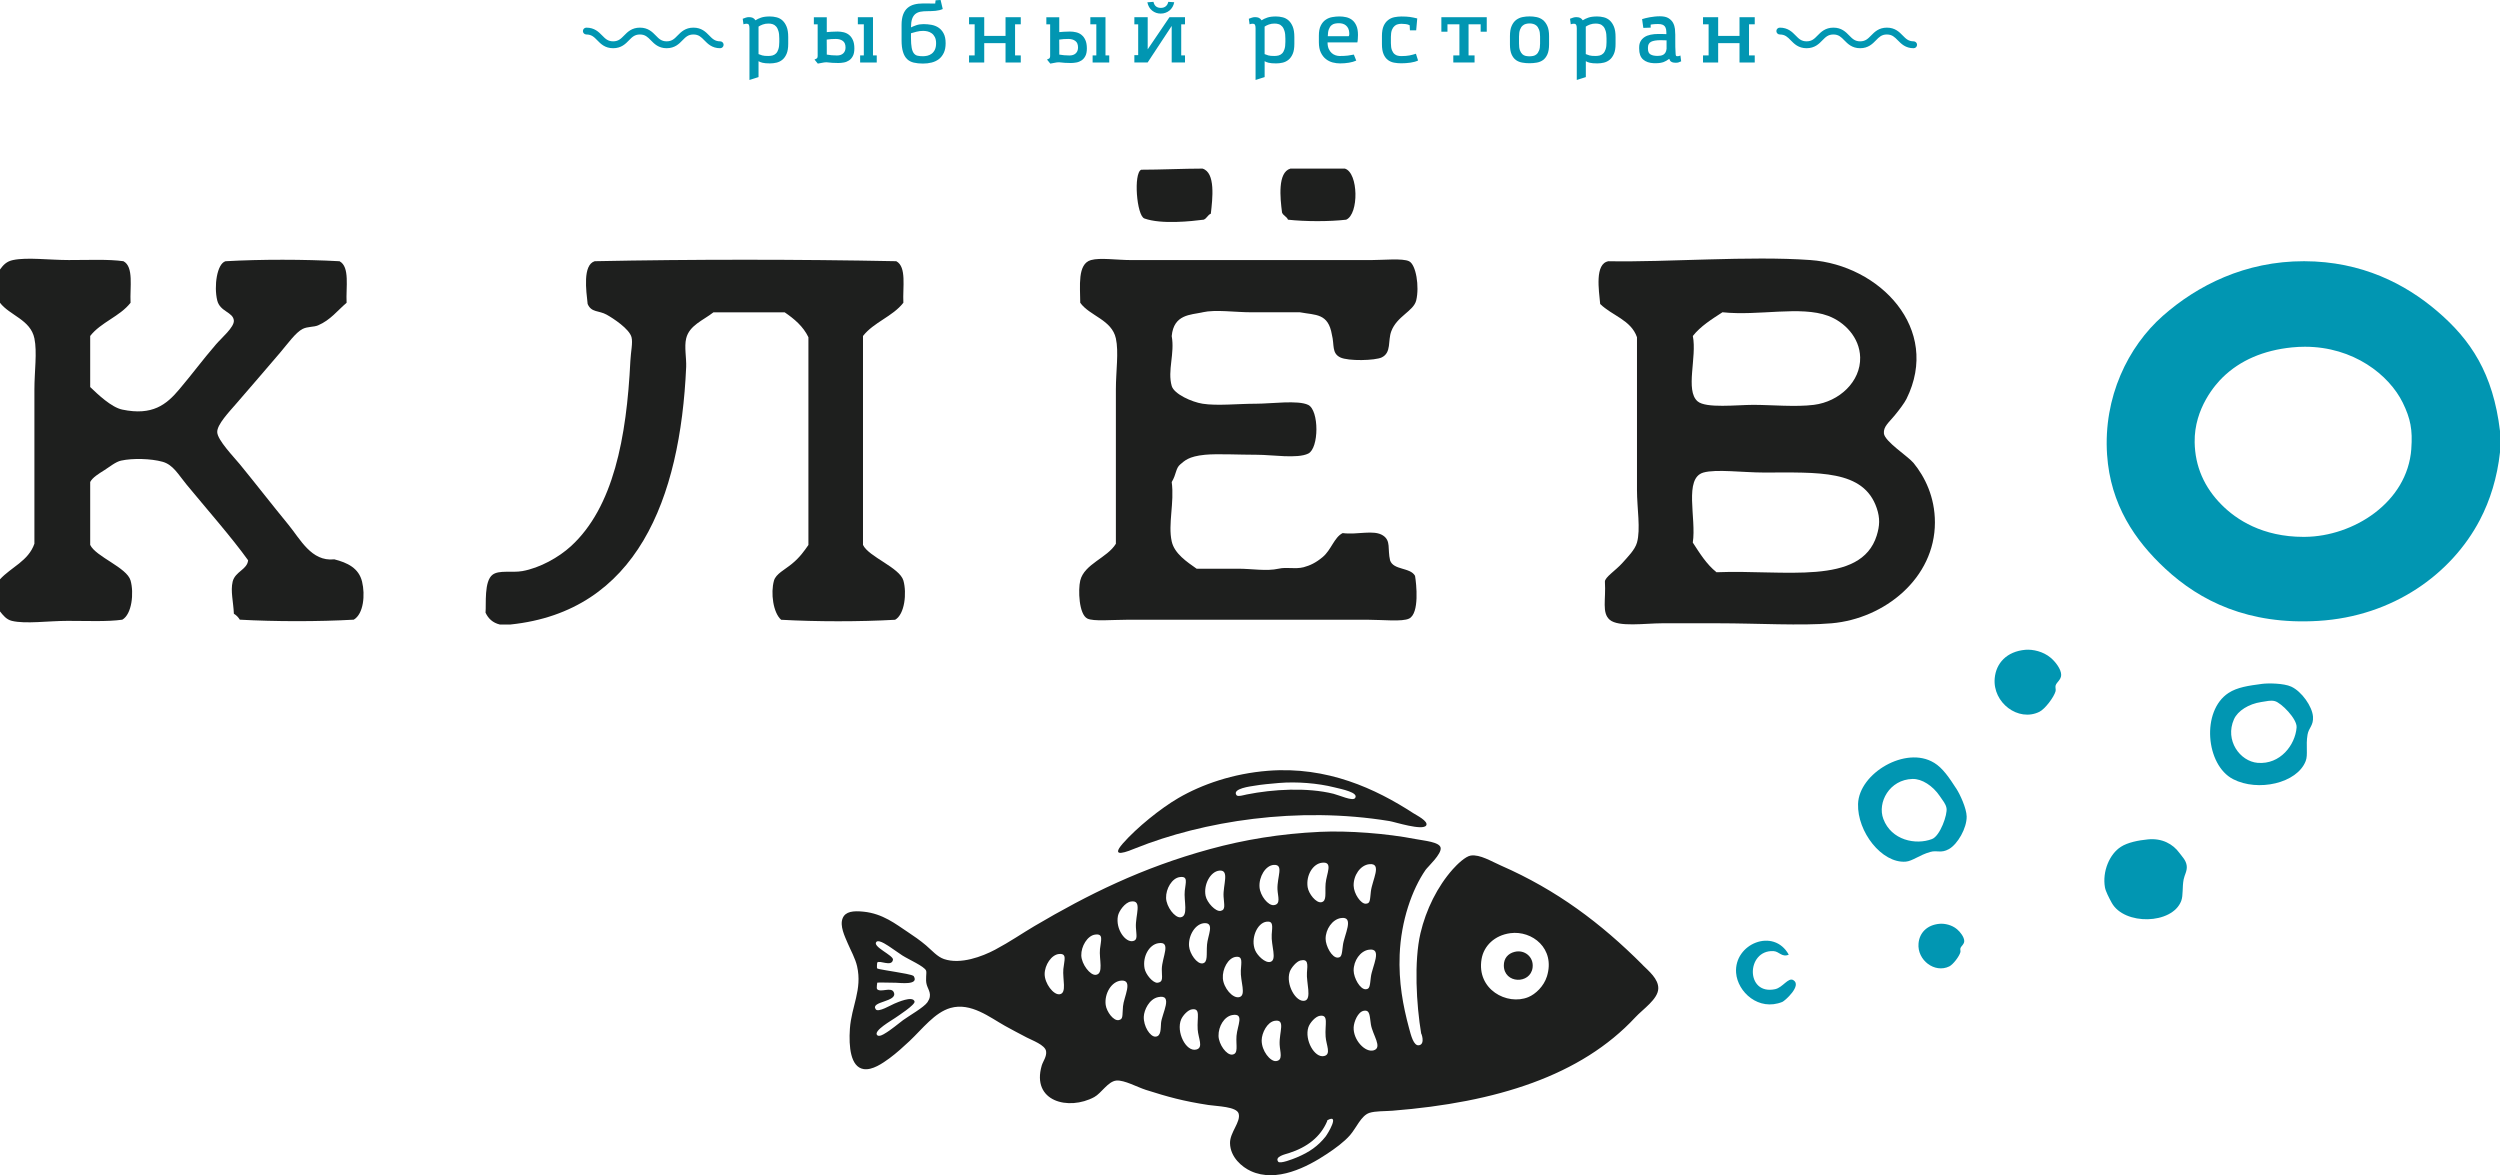 <?xml version="1.0" encoding="UTF-8"?> <svg xmlns="http://www.w3.org/2000/svg" xmlns:xlink="http://www.w3.org/1999/xlink" xmlns:xodm="http://www.corel.com/coreldraw/odm/2003" xml:space="preserve" width="250mm" height="117.517mm" version="1.1" style="shape-rendering:geometricPrecision; text-rendering:geometricPrecision; image-rendering:optimizeQuality; fill-rule:evenodd; clip-rule:evenodd" viewBox="0 0 1198.27 563.27"> <defs> <style type="text/css"> .fil2 {fill:#1E1F1E} .fil1 {fill:#0196B2} .fil0 {fill:#0196B2;fill-rule:nonzero} </style> </defs> <g id="Слой_x0020_1">  <path class="fil0" d="M616.09 20.08c0,1.48 -0.14,2.66 -0.44,3.53 -0.28,0.89 -0.67,1.56 -1.16,2.03 -0.49,0.48 -1.06,0.8 -1.7,0.96 -0.64,0.15 -1.33,0.23 -2.04,0.23 -1.23,0 -2.19,-0.09 -2.84,-0.27 -0.66,-0.19 -1.25,-0.4 -1.77,-0.63l0 -13.18c0.53,-0.37 1.2,-0.7 2.03,-1.01 0.84,-0.31 1.74,-0.45 2.74,-0.45 0.71,0 1.37,0.09 1.99,0.29 0.62,0.19 1.17,0.56 1.64,1.09 0.48,0.52 0.86,1.24 1.13,2.17 0.28,0.92 0.42,2.12 0.42,3.59l0 1.65zm1.52 -10.3c-0.83,-0.73 -1.77,-1.23 -2.84,-1.49 -1.07,-0.27 -2.14,-0.4 -3.21,-0.4 -1.72,0 -3.1,0.19 -4.16,0.55 -1.07,0.37 -1.98,0.79 -2.71,1.29 -0.37,-0.55 -0.81,-0.94 -1.29,-1.18 -0.49,-0.22 -1.09,-0.34 -1.84,-0.34 -0.52,0 -1.01,0.08 -1.47,0.23 -0.47,0.16 -0.97,0.35 -1.52,0.55l0.36 2.66c0.5,-0.19 1.03,-0.28 1.58,-0.28 0.43,0 0.77,0.16 0.98,0.47 0.21,0.31 0.31,0.87 0.31,1.67l0 24.82c0.72,-0.24 1.44,-0.47 2.17,-0.69 0.74,-0.23 1.46,-0.46 2.18,-0.69l0 -7.62c0.42,0.29 1.05,0.53 1.9,0.75 0.85,0.21 2.04,0.31 3.59,0.31 1.07,0 2.14,-0.12 3.19,-0.37 1.03,-0.25 1.97,-0.72 2.79,-1.4 0.83,-0.68 1.49,-1.63 2.01,-2.84 0.51,-1.2 0.76,-2.78 0.76,-4.72l0 -3.32c0,-2.01 -0.25,-3.67 -0.76,-4.94 -0.52,-1.27 -1.18,-2.27 -2.01,-3.01z"></path> <path class="fil0" d="M646.68 16.77c-0.03,0.21 -0.11,0.41 -0.24,0.59l-10.02 0c0.03,-1.39 0.19,-2.51 0.51,-3.33 0.31,-0.83 0.72,-1.46 1.23,-1.89 0.5,-0.43 1.06,-0.72 1.69,-0.83 0.64,-0.13 1.28,-0.18 1.93,-0.18 0.63,0 1.24,0.08 1.82,0.25 0.58,0.17 1.08,0.44 1.54,0.83 0.45,0.37 0.82,0.87 1.11,1.48 0.28,0.61 0.44,1.35 0.47,2.21 0,0.37 -0.01,0.67 -0.03,0.87zm1.42 -7.2c-0.86,-0.64 -1.8,-1.09 -2.86,-1.33 -1.06,-0.24 -2.14,-0.36 -3.22,-0.36 -1.11,0 -2.24,0.1 -3.42,0.31 -1.16,0.19 -2.23,0.62 -3.19,1.28 -0.97,0.65 -1.75,1.59 -2.35,2.8 -0.62,1.22 -0.91,2.82 -0.91,4.81l0 3.16c0,2 0.32,3.66 0.94,4.95 0.64,1.31 1.44,2.36 2.44,3.13 0.98,0.77 2.08,1.31 3.27,1.62 1.19,0.3 2.37,0.45 3.53,0.45 1.48,0 2.89,-0.12 4.24,-0.34 1.35,-0.22 2.52,-0.57 3.49,-1.01l-1.15 -2.88c-0.86,0.19 -1.82,0.34 -2.86,0.48 -1.04,0.13 -2.36,0.2 -3.95,0.2 -0.59,0 -1.22,-0.11 -1.9,-0.32 -0.67,-0.21 -1.29,-0.56 -1.87,-1.06 -0.58,-0.51 -1.06,-1.18 -1.45,-2.02 -0.37,-0.83 -0.57,-1.88 -0.57,-3.12l14.29 0c0.11,-0.45 0.17,-1 0.21,-1.66 0.05,-0.66 0.08,-1.3 0.08,-1.92 0,-1.85 -0.26,-3.34 -0.79,-4.48 -0.51,-1.15 -1.18,-2.05 -2.02,-2.69z"></path> <path class="fil0" d="M675.6 26.57c-1.08,0.21 -2.41,0.31 -3.95,0.31 -0.53,0 -1.08,-0.06 -1.66,-0.18 -0.58,-0.12 -1.11,-0.38 -1.6,-0.8 -0.5,-0.43 -0.9,-1.04 -1.23,-1.86 -0.32,-0.81 -0.49,-1.93 -0.49,-3.35l0 -3.04c0,-1.37 0.17,-2.47 0.49,-3.31 0.33,-0.82 0.75,-1.45 1.25,-1.88 0.5,-0.44 1.03,-0.72 1.64,-0.85 0.59,-0.14 1.16,-0.2 1.72,-0.2 0.6,0 1.27,0.04 2.01,0.13 0.74,0.09 1.36,0.28 1.89,0.58l0.12 2.41 3 0 0.51 -5.69c-0.69,-0.15 -1.29,-0.3 -1.84,-0.42 -0.56,-0.12 -1.11,-0.21 -1.66,-0.29 -0.55,-0.08 -1.16,-0.13 -1.79,-0.17 -0.65,-0.04 -1.4,-0.06 -2.28,-0.06 -1.1,0 -2.21,0.12 -3.33,0.33 -1.12,0.22 -2.13,0.67 -3.02,1.35 -0.89,0.67 -1.62,1.6 -2.17,2.81 -0.54,1.22 -0.83,2.81 -0.83,4.79l0 4.02c0,2 0.27,3.6 0.79,4.79 0.52,1.2 1.21,2.11 2.06,2.76 0.87,0.65 1.84,1.07 2.95,1.28 1.11,0.21 2.25,0.31 3.43,0.31 1.48,0 2.98,-0.1 4.44,-0.31 1.46,-0.22 2.68,-0.55 3.65,-1.03l-1.03 -3.24c-0.95,0.32 -1.98,0.58 -3.07,0.8z"></path> <polygon class="fil0" points="690.86,15.2 693.78,15.2 693.78,11.65 699.51,11.65 699.51,26.56 696.58,26.56 696.58,29.95 706.77,29.95 706.77,26.56 703.89,26.56 703.89,11.65 709.69,11.65 709.69,15.2 712.61,15.2 712.61,8.25 690.86,8.25 "></polygon> <path class="fil0" d="M738.17 20.87c0,1.41 -0.14,2.5 -0.48,3.3 -0.31,0.8 -0.71,1.42 -1.19,1.83 -0.49,0.43 -1.03,0.7 -1.64,0.81 -0.6,0.11 -1.21,0.18 -1.78,0.18 -0.6,0 -1.2,-0.07 -1.79,-0.18 -0.6,-0.12 -1.12,-0.4 -1.6,-0.83 -0.47,-0.44 -0.86,-1.05 -1.17,-1.85 -0.31,-0.81 -0.44,-1.91 -0.44,-3.3l0 -3.28c0,-1.36 0.15,-2.47 0.46,-3.29 0.32,-0.84 0.72,-1.48 1.21,-1.92 0.48,-0.44 1.03,-0.75 1.64,-0.89 0.6,-0.15 1.19,-0.22 1.74,-0.22 0.55,0 1.13,0.06 1.71,0.22 0.59,0.14 1.14,0.43 1.63,0.86 0.48,0.43 0.88,1.08 1.21,1.92 0.34,0.85 0.49,1.96 0.49,3.32l0 3.31zm1.29 -11.34c-0.88,-0.67 -1.88,-1.11 -2.99,-1.34 -1.13,-0.23 -2.25,-0.33 -3.34,-0.33 -1.14,0 -2.26,0.11 -3.38,0.33 -1.13,0.23 -2.12,0.68 -3.02,1.34 -0.89,0.67 -1.62,1.63 -2.17,2.87 -0.56,1.23 -0.83,2.87 -0.83,4.9l0 4.03c0,1.98 0.26,3.56 0.79,4.75 0.53,1.18 1.22,2.08 2.09,2.71 0.87,0.61 1.87,1.02 3.01,1.22 1.12,0.21 2.28,0.3 3.47,0.3 1.22,0 2.39,-0.1 3.51,-0.3 1.14,-0.2 2.13,-0.61 3,-1.24 0.87,-0.64 1.56,-1.55 2.09,-2.75 0.53,-1.2 0.79,-2.79 0.79,-4.76l0 -3.99c0,-2.01 -0.28,-3.63 -0.85,-4.86 -0.56,-1.24 -1.29,-2.2 -2.17,-2.87z"></path> <path class="fil0" d="M770.03 20.08c0,1.48 -0.14,2.66 -0.44,3.53 -0.29,0.89 -0.67,1.56 -1.16,2.03 -0.48,0.48 -1.06,0.8 -1.69,0.96 -0.65,0.15 -1.32,0.23 -2.03,0.23 -1.24,0 -2.2,-0.09 -2.85,-0.27 -0.66,-0.19 -1.25,-0.4 -1.78,-0.63l0 -13.18c0.53,-0.37 1.21,-0.7 2.02,-1.01 0.84,-0.31 1.76,-0.45 2.75,-0.45 0.71,0 1.38,0.09 1.99,0.29 0.63,0.19 1.17,0.56 1.65,1.09 0.48,0.52 0.84,1.24 1.12,2.17 0.28,0.92 0.41,2.12 0.41,3.59l0 1.65zm1.52 -10.3c-0.82,-0.73 -1.78,-1.23 -2.83,-1.49 -1.07,-0.27 -2.14,-0.4 -3.21,-0.4 -1.72,0 -3.11,0.19 -4.17,0.55 -1.07,0.37 -1.97,0.79 -2.71,1.29 -0.36,-0.55 -0.79,-0.94 -1.28,-1.18 -0.49,-0.22 -1.1,-0.34 -1.83,-0.34 -0.53,0 -1.02,0.08 -1.48,0.23 -0.45,0.16 -0.97,0.35 -1.52,0.55l0.36 2.66c0.5,-0.19 1.03,-0.28 1.57,-0.28 0.46,0 0.77,0.16 0.99,0.47 0.21,0.31 0.32,0.87 0.32,1.67l0 24.82c0.71,-0.24 1.43,-0.47 2.17,-0.69 0.74,-0.23 1.45,-0.46 2.17,-0.69l0 -7.62c0.42,0.29 1.05,0.53 1.9,0.75 0.83,0.21 2.03,0.31 3.58,0.31 1.08,0 2.14,-0.12 3.18,-0.37 1.03,-0.25 1.98,-0.72 2.8,-1.4 0.83,-0.68 1.49,-1.63 2.02,-2.84 0.52,-1.2 0.77,-2.78 0.77,-4.72l0 -3.32c0,-2.01 -0.25,-3.67 -0.77,-4.94 -0.53,-1.27 -1.19,-2.27 -2.02,-3.01z"></path> <path class="fil0" d="M798.79 23.44c-0.09,0.74 -0.27,1.32 -0.54,1.76 -0.27,0.44 -0.6,0.77 -0.99,1.01 -0.39,0.22 -0.83,0.39 -1.33,0.47 -0.49,0.08 -0.96,0.12 -1.43,0.12 -1.48,0 -2.62,-0.24 -3.42,-0.73 -0.81,-0.48 -1.2,-1.38 -1.2,-2.71l0 -0.54c0,-1.34 0.49,-2.27 1.48,-2.79 0.98,-0.51 2.55,-0.77 4.68,-0.77 0.46,0 0.93,0.02 1.4,0.04 0.45,0.03 0.91,0.04 1.36,0.04l0 4.1zm5.9 3.43c-0.14,0.06 -0.4,0.08 -0.77,0.08 -0.23,0 -0.43,-0.06 -0.55,-0.18 -0.14,-0.13 -0.22,-0.53 -0.24,-1.2 -0.07,-0.77 -0.13,-1.79 -0.14,-3.06 -0.02,-1.29 -0.02,-2.52 -0.02,-3.73l0 -2.18c0,-0.78 -0.05,-1.69 -0.15,-2.7 -0.12,-1.01 -0.4,-1.98 -0.87,-2.88 -0.47,-0.91 -1.21,-1.67 -2.19,-2.29 -0.99,-0.62 -2.36,-0.93 -4.13,-0.93 -0.87,0 -1.72,0.04 -2.55,0.14 -0.82,0.1 -1.61,0.2 -2.34,0.33 -0.73,0.13 -1.42,0.28 -2.03,0.43 -0.62,0.16 -1.17,0.32 -1.64,0.47l0.59 4.2 3.52 -0.13 0 -1.45c0.4,-0.06 0.7,-0.1 0.97,-0.14 0.24,-0.04 0.5,-0.06 0.73,-0.07 0.23,-0.02 0.49,-0.02 0.76,-0.05 0.28,-0.01 0.63,-0.02 1.09,-0.02 0.87,0 1.55,0.1 2.07,0.3 0.52,0.21 0.92,0.49 1.21,0.89 0.28,0.4 0.47,0.9 0.58,1.49 0.09,0.6 0.13,1.33 0.13,2.17 -0.6,-0.02 -1.22,-0.04 -1.86,-0.06 -0.65,-0 -1.32,-0.02 -2,-0.02 -1.36,0 -2.62,0.12 -3.75,0.36 -1.13,0.24 -2.1,0.62 -2.89,1.15 -0.81,0.53 -1.43,1.2 -1.88,2.01 -0.45,0.81 -0.67,1.79 -0.67,2.92l0 0.59c0,2.35 0.61,4.07 1.87,5.19 1.25,1.12 3,1.71 5.23,1.8l0.64 0c0.94,0 1.73,-0.06 2.36,-0.16 0.64,-0.11 1.18,-0.25 1.64,-0.41 0.46,-0.18 0.87,-0.39 1.29,-0.62 0.39,-0.26 0.82,-0.54 1.3,-0.86l0.12 0c0.1,0.31 0.23,0.58 0.37,0.81 0.15,0.22 0.33,0.4 0.58,0.54 0.23,0.15 0.53,0.26 0.87,0.35 0.37,0.07 0.8,0.12 1.34,0.12 0.5,0 0.91,-0.06 1.24,-0.16 0.33,-0.11 0.76,-0.28 1.28,-0.52l-0.36 -2.8c-0.34,0.14 -0.58,0.23 -0.73,0.28z"></path> <polygon class="fil0" points="833.76,17.21 823.53,17.21 823.53,8.25 816.27,8.25 816.27,11.65 818.95,11.65 818.95,26.56 816.27,26.56 816.27,29.96 823.53,29.96 823.53,20.68 833.76,20.68 833.76,29.96 841.06,29.96 841.06,26.56 838.32,26.56 838.32,11.65 841.06,11.65 841.06,8.25 833.76,8.25 "></polygon> <path class="fil0" d="M373.52 20.08c0,1.48 -0.15,2.66 -0.44,3.53 -0.28,0.89 -0.67,1.56 -1.16,2.03 -0.49,0.48 -1.06,0.8 -1.7,0.96 -0.64,0.15 -1.33,0.23 -2.02,0.23 -1.25,0 -2.2,-0.09 -2.85,-0.27 -0.67,-0.19 -1.25,-0.4 -1.78,-0.63l0 -13.18c0.53,-0.37 1.2,-0.7 2.03,-1.01 0.84,-0.31 1.74,-0.45 2.74,-0.45 0.71,0 1.37,0.09 2,0.29 0.61,0.19 1.17,0.56 1.64,1.09 0.47,0.52 0.85,1.24 1.12,2.17 0.28,0.92 0.42,2.12 0.42,3.59l0 1.65zm1.51 -10.3c-0.83,-0.73 -1.77,-1.23 -2.84,-1.49 -1.05,-0.27 -2.13,-0.4 -3.21,-0.4 -1.72,0 -3.1,0.19 -4.16,0.55 -1.07,0.37 -1.98,0.79 -2.71,1.29 -0.37,-0.55 -0.81,-0.94 -1.29,-1.18 -0.49,-0.22 -1.09,-0.34 -1.84,-0.34 -0.52,0 -1.01,0.08 -1.46,0.23 -0.47,0.16 -0.98,0.35 -1.53,0.55l0.36 2.66c0.5,-0.19 1.03,-0.28 1.58,-0.28 0.44,0 0.78,0.16 0.98,0.47 0.2,0.31 0.31,0.87 0.31,1.67l0 24.82c0.71,-0.24 1.44,-0.47 2.17,-0.69 0.74,-0.23 1.46,-0.46 2.18,-0.69l0 -7.62c0.42,0.29 1.05,0.53 1.89,0.75 0.85,0.21 2.04,0.31 3.59,0.31 1.07,0 2.14,-0.12 3.18,-0.37 1.03,-0.25 1.97,-0.72 2.79,-1.4 0.83,-0.68 1.49,-1.63 2.01,-2.84 0.51,-1.2 0.77,-2.78 0.77,-4.72l0 -3.32c0,-2.01 -0.25,-3.67 -0.77,-4.94 -0.52,-1.27 -1.18,-2.27 -2.01,-3.01z"></path> <polygon class="fil0" points="418.43,8.25 411.17,8.25 411.17,11.65 414.04,11.65 414.04,26.56 412.27,26.56 412.27,29.96 420.23,29.96 420.23,26.56 418.43,26.56 "></polygon> <path class="fil0" d="M404.2 25.55c-0.72,0.7 -1.73,1.04 -3.02,1.04 -0.9,0 -1.75,-0.03 -2.56,-0.11 -0.82,-0.08 -1.6,-0.18 -2.34,-0.31l0 -3.57c0,-1.2 -0,-2.41 -0.03,-3.62 0.73,-0.1 1.45,-0.18 2.14,-0.24 0.7,-0.05 1.44,-0.07 2.24,-0.07 1.36,0 2.48,0.31 3.35,0.96 0.86,0.62 1.29,1.67 1.29,3.15 0,1.15 -0.35,2.09 -1.08,2.78zm2.78 -8.81c-0.76,-0.61 -1.63,-1.03 -2.6,-1.27 -0.98,-0.23 -1.96,-0.35 -2.96,-0.35 -1,0 -1.97,0.03 -2.91,0.1 -0.92,0.06 -1.67,0.12 -2.23,0.17l0 -7.13 -6.19 0 0 3.39 1.82 0 0 15.08c0,0.68 -0.16,1.12 -0.48,1.32 -0.31,0.19 -0.65,0.35 -1.03,0.5l1.58 1.94c0.77,-0.11 1.48,-0.25 2.14,-0.4 0.68,-0.16 1.36,-0.24 2.04,-0.24 1.81,0.24 3.71,0.35 5.68,0.35 0.85,0 1.72,-0.08 2.63,-0.25 0.91,-0.16 1.74,-0.51 2.49,-1 0.75,-0.51 1.36,-1.2 1.83,-2.12 0.48,-0.9 0.71,-2.11 0.71,-3.6 0,-1.6 -0.22,-2.93 -0.69,-3.98 -0.46,-1.05 -1.07,-1.89 -1.83,-2.48z"></path> <path class="fil0" d="M448.08 23.85c-0.4,0.81 -0.92,1.45 -1.54,1.9 -0.62,0.46 -1.3,0.78 -2.03,0.95 -0.74,0.16 -1.44,0.25 -2.1,0.25 -1,0 -1.86,-0.07 -2.58,-0.24 -0.73,-0.15 -1.33,-0.54 -1.8,-1.14 -0.48,-0.61 -0.83,-1.49 -1.05,-2.64 -0.22,-1.17 -0.34,-2.76 -0.34,-4.78l0 -2.21c0.69,-0.22 1.56,-0.45 2.62,-0.73 1.08,-0.28 2.14,-0.41 3.22,-0.41 0.69,0 1.4,0.09 2.12,0.25 0.72,0.18 1.38,0.48 1.99,0.92 0.6,0.43 1.11,1.04 1.5,1.81 0.39,0.78 0.59,1.75 0.59,2.93 0,1.29 -0.21,2.35 -0.61,3.13zm1.77 -10.61c-1.02,-0.67 -2.16,-1.11 -3.41,-1.34 -1.25,-0.22 -2.51,-0.34 -3.77,-0.34 -1.29,0 -2.45,0.18 -3.48,0.53 -1.03,0.35 -1.88,0.71 -2.54,1.04 0,-1.65 0.17,-2.99 0.51,-4 0.34,-1.01 0.85,-1.8 1.51,-2.37 0.69,-0.57 1.51,-0.94 2.47,-1.13 0.97,-0.19 2.09,-0.27 3.36,-0.27 1.34,0 2.65,-0.05 3.94,-0.17 1.29,-0.13 2.43,-0.41 3.43,-0.86l-1.03 -4.34 -2.4 0.16 -0.19 1.54 -1.92 0c-0.5,0 -0.97,0 -1.39,-0.02 -0.43,-0.01 -0.84,-0.01 -1.23,-0.01l-1.3 0c-1.55,0 -2.95,0.16 -4.2,0.49 -1.25,0.33 -2.32,0.89 -3.24,1.67 -0.91,0.8 -1.61,1.85 -2.1,3.18 -0.49,1.33 -0.74,2.98 -0.74,4.96l0 7.29c0,2.33 0.23,4.2 0.69,5.65 0.43,1.45 1.09,2.59 1.95,3.42 0.86,0.83 1.92,1.39 3.2,1.69 1.28,0.3 2.76,0.46 4.41,0.46 1.48,0 2.87,-0.16 4.19,-0.5 1.31,-0.33 2.47,-0.89 3.47,-1.65 0.98,-0.77 1.76,-1.79 2.34,-3.02 0.58,-1.24 0.87,-2.76 0.87,-4.59 0,-1.91 -0.31,-3.47 -0.96,-4.67 -0.62,-1.2 -1.45,-2.13 -2.46,-2.8z"></path> <polygon class="fil0" points="481.96,17.21 471.75,17.21 471.75,8.25 464.47,8.25 464.47,11.65 467.16,11.65 467.16,26.56 464.47,26.56 464.47,29.96 471.75,29.96 471.75,20.68 481.96,20.68 481.96,29.96 489.26,29.96 489.26,26.56 486.53,26.56 486.53,11.65 489.26,11.65 489.26,8.25 481.96,8.25 "></polygon> <polygon class="fil0" points="529.87,8.25 522.61,8.25 522.61,11.65 525.48,11.65 525.48,26.56 523.7,26.56 523.7,29.96 531.67,29.96 531.67,26.56 529.87,26.56 "></polygon> <path class="fil0" d="M515.64 25.55c-0.73,0.7 -1.73,1.04 -3.02,1.04 -0.9,0 -1.75,-0.03 -2.56,-0.11 -0.82,-0.08 -1.6,-0.18 -2.34,-0.31l0 -3.57c0,-1.2 -0.01,-2.41 -0.03,-3.62 0.73,-0.1 1.45,-0.18 2.14,-0.24 0.7,-0.05 1.44,-0.07 2.24,-0.07 1.36,0 2.48,0.31 3.34,0.96 0.87,0.62 1.3,1.67 1.3,3.15 0,1.15 -0.36,2.09 -1.08,2.78zm2.78 -8.81c-0.75,-0.61 -1.63,-1.03 -2.61,-1.27 -0.98,-0.23 -1.97,-0.35 -2.96,-0.35 -1,0 -1.97,0.03 -2.91,0.1 -0.92,0.06 -1.67,0.12 -2.23,0.17l0 -7.13 -6.19 0 0 3.39 1.82 0 0 15.08c0,0.68 -0.16,1.12 -0.48,1.32 -0.31,0.19 -0.65,0.35 -1.02,0.5l1.58 1.94c0.76,-0.11 1.48,-0.25 2.14,-0.4 0.68,-0.16 1.35,-0.24 2.04,-0.24 1.81,0.24 3.71,0.35 5.68,0.35 0.84,0 1.71,-0.08 2.63,-0.25 0.91,-0.16 1.74,-0.51 2.49,-1 0.75,-0.51 1.36,-1.2 1.83,-2.12 0.47,-0.9 0.71,-2.11 0.71,-3.6 0,-1.6 -0.23,-2.93 -0.69,-3.98 -0.46,-1.05 -1.07,-1.89 -1.83,-2.48z"></path> <polygon class="fil0" points="550.1,23.64 550.1,8.25 543.71,8.25 543.71,11.65 545.54,11.65 545.54,26.44 543.71,26.44 543.71,29.95 550.07,29.95 561.6,12.43 561.6,29.95 567.98,29.95 567.98,26.56 566.17,26.56 566.17,11.65 567.98,11.65 567.98,8.25 560.53,8.25 "></polygon> <path class="fil0" d="M556.38 6.51c0.79,0 1.54,-0.12 2.23,-0.38 0.7,-0.24 1.33,-0.61 1.92,-1.07 0.58,-0.48 1.07,-1.06 1.46,-1.73 0.39,-0.65 0.66,-1.41 0.82,-2.26l-2.84 -0.19c-0.21,0.96 -0.63,1.69 -1.27,2.18 -0.62,0.5 -1.41,0.72 -2.32,0.72 -0.92,0 -1.68,-0.23 -2.29,-0.7 -0.6,-0.47 -1.01,-1.21 -1.22,-2.2l-2.93 0.22c0.35,1.72 1.11,3.05 2.29,3.98 1.19,0.96 2.57,1.43 4.14,1.43z"></path> <path class="fil0" d="M345.17 19.81c-2.5,0 -3.71,-1.23 -5.23,-2.79 -1.64,-1.68 -3.68,-3.77 -7.57,-3.77 -3.9,0 -5.95,2.09 -7.6,3.77 -1.52,1.56 -2.71,2.79 -5.24,2.79 -2.49,0 -3.71,-1.23 -5.22,-2.79 -1.64,-1.68 -3.68,-3.77 -7.59,-3.77 -3.9,0 -5.95,2.09 -7.59,3.77 -1.53,1.56 -2.74,2.79 -5.25,2.79 -2.52,0 -3.71,-1.23 -5.25,-2.79 -1.64,-1.68 -3.69,-3.77 -7.59,-3.77 -0.91,0 -1.65,0.73 -1.65,1.64 0,0.9 0.74,1.64 1.65,1.64 2.52,0 3.71,1.23 5.24,2.79 1.64,1.69 3.7,3.79 7.6,3.79 3.92,0 5.95,-2.1 7.59,-3.79 1.53,-1.56 2.73,-2.79 5.25,-2.79 2.52,0 3.7,1.23 5.24,2.79 1.63,1.67 3.68,3.79 7.57,3.79 3.9,0 5.96,-2.1 7.59,-3.79 1.53,-1.56 2.73,-2.79 5.25,-2.79 2.5,0 3.7,1.23 5.22,2.79 1.64,1.67 3.68,3.79 7.59,3.79 0.9,0 1.65,-0.73 1.65,-1.65 0,-0.91 -0.74,-1.65 -1.65,-1.65z"></path> <path class="fil0" d="M917.23 19.81c-2.51,0 -3.7,-1.23 -5.24,-2.79 -1.64,-1.68 -3.68,-3.77 -7.59,-3.77 -3.88,0 -5.93,2.09 -7.57,3.77 -1.53,1.56 -2.73,2.79 -5.24,2.79 -2.51,0 -3.7,-1.23 -5.24,-2.79 -1.63,-1.68 -3.68,-3.77 -7.57,-3.77 -3.91,0 -5.97,2.09 -7.61,3.77 -1.52,1.56 -2.72,2.79 -5.25,2.79 -2.53,0 -3.71,-1.23 -5.25,-2.79 -1.64,-1.68 -3.68,-3.77 -7.59,-3.77 -0.91,0 -1.65,0.73 -1.65,1.64 0,0.9 0.74,1.64 1.65,1.64 2.51,0 3.72,1.23 5.24,2.79 1.65,1.69 3.7,3.79 7.59,3.79 3.9,0 5.96,-2.1 7.59,-3.79 1.54,-1.56 2.73,-2.79 5.27,-2.79 2.49,0 3.7,1.23 5.22,2.79 1.64,1.67 3.69,3.79 7.59,3.79 3.9,0 5.93,-2.1 7.59,-3.79 1.51,-1.56 2.72,-2.79 5.21,-2.79 2.51,0 3.72,1.23 5.25,2.79 1.64,1.67 3.7,3.79 7.58,3.79 0.91,0 1.65,-0.73 1.65,-1.65 0,-0.91 -0.74,-1.65 -1.65,-1.65z"></path> <path class="fil1" d="M1155.77 215.11c-1.85,25.8 -27.88,42.02 -50.96,42.21l-0.7 0.01c-19.75,0 -32.22,-8.31 -39.17,-15.28 -8.47,-8.45 -12.84,-18.56 -13.02,-30.07 -0.28,-16.41 10.2,-27.96 13.43,-31.1 8.35,-8.16 19.54,-12.99 33.23,-14.37 2.1,-0.21 4.17,-0.31 6.22,-0.31 23.26,0 40.31,13.48 46.87,26.82 3.74,7.67 4.76,13.04 4.09,22.08zm12.34 -66.02c-15.12,-12.91 -36,-23.83 -63.71,-23.89 -28.3,-0.05 -51.18,11.6 -67.71,26.17 -16.72,14.75 -28.6,39.02 -26.75,66.58 1.61,23.93 13.34,41.09 27.88,54.61 16.68,15.52 39.83,27.07 73.4,25.04 35.82,-2.17 63.83,-22.49 77.39,-48.36 4.96,-9.46 8.33,-20.4 9.66,-32.45l0 -10.23c-3.32,-27.61 -13.98,-43.66 -30.16,-57.47z"></path> <path class="fil2" d="M548.5 104.71c8.16,2.94 22.65,1.33 28.45,0.58 1.49,-0.6 1.91,-2.26 3.41,-2.86 0.81,-7.17 2.35,-19.69 -3.98,-21.62 -8.72,0 -20.67,0.54 -29.39,0.54 -3.78,1.65 -2.18,22.03 1.51,23.35z"></path> <path class="fil2" d="M617.35 105.3c8.02,0.9 19.87,0.95 27.88,0 6.16,-2.68 5.89,-22.46 -0.59,-24.48l-26.16 0c-6.17,1.83 -4.9,14.03 -3.99,21.06 0.59,1.5 2.26,1.9 2.85,3.42z"></path> <path class="fil2" d="M576.38 149.68c6.33,-1.41 15.45,0 23.32,0l23.34 0c7.67,1.44 13.59,0.37 15.36,10.8 1.24,4.83 -0.18,8.78 3.98,10.82 3.82,1.88 16.79,1.54 19.92,0 4.72,-2.33 2.84,-7.99 4.55,-12.51 2.72,-7.28 10.69,-9.63 11.95,-14.8 1.59,-6.6 -0.06,-17.13 -3.42,-18.77 -3.08,-1.52 -12.39,-0.56 -18.2,-0.56l-114.93 0c-6.85,0 -14.99,-1.25 -19.36,0 -6.55,1.85 -5.15,12.5 -5.12,20.48 4.63,6.36 15.09,8.08 17.08,17.07 1.43,6.5 0,15.75 0,24.46l0 73.97c-4.15,6.8 -15.14,9.66 -17.08,17.63 -1.06,4.36 -0.68,16.21 3.42,18.22 2.92,1.44 11.72,0.57 18.78,0.57l116.06 0c6.64,0 16.1,1.04 19.36,-0.57 5.07,-2.49 3.48,-16.73 2.85,-20.48 -2.31,-4.15 -10.29,-2.62 -11.96,-7.4 -1.3,-5.53 0.51,-9.39 -3.41,-11.95 -4.44,-2.9 -12.11,-0.21 -19.33,-1.14 -4.09,2.05 -5.45,8.07 -9.6,11.51 -3.22,2.7 -6.03,4.02 -9.11,4.85 -4.04,1.04 -7.94,-0.21 -12.03,0.71 -5.74,1.29 -12.75,0 -19.34,0l-19.91 0c-4.58,-3.23 -10.64,-7.2 -11.94,-13.09 -1.85,-8.3 1.34,-18.55 0,-28.44 2.32,-3.83 1.83,-6.64 4.18,-8.54 1.95,-1.58 3.75,-3.76 11.74,-4.54 5.86,-0.57 16.32,0 25.04,0 7.13,0 19.28,1.99 24.47,-0.57 5.22,-2.56 5.25,-20.75 0,-23.33 -4.91,-2.4 -17.64,-0.57 -25.04,-0.57 -8.67,0 -18.59,1.1 -25.6,0 -5.13,-0.81 -13.68,-4.62 -14.79,-8.52 -2.11,-7.4 1.54,-15.51 0,-23.91 0.97,-10.47 9.06,-10.12 14.79,-11.37z"></path> <path class="fil2" d="M160.12 268.1c-10.89,1.13 -16.16,-9.64 -21.87,-16.59 -8.24,-10.04 -15.16,-19.03 -23.32,-29.01 -2.88,-3.51 -10.68,-11.52 -10.81,-15.36 -0.15,-3.64 5.8,-9.82 9.1,-13.65 7.67,-8.91 13.16,-15.19 21.05,-24.47 3.65,-4.29 7.45,-9.7 10.82,-11.38 2.37,-1.18 5.32,-0.81 7.39,-1.71 5.93,-2.55 9.19,-7.02 13.65,-10.81 -0.39,-7.38 1.67,-17.23 -3.4,-19.91 -16.9,-0.93 -37.74,-0.96 -54.63,0 -4.11,1.19 -5.63,11.97 -3.98,18.77 1.32,5.47 7.64,5.55 7.97,9.67 0.23,3.18 -5.94,8.34 -8.54,11.38 -6.93,8.06 -10.75,13.45 -17.65,21.62 -6.12,7.29 -12.85,12.7 -27.3,9.67 -5.24,-1.1 -11.73,-7.32 -15.37,-10.81l0 -24.48c5.15,-6.61 14.2,-9.32 19.35,-15.92 -0.39,-7.38 1.66,-17.23 -3.42,-19.91 -7.2,-1.01 -16.62,-0.56 -26.17,-0.56 -9.4,0 -20.01,-1.42 -26.74,0 -3.11,0.63 -4.69,2.37 -6.26,4.55l0 15.93c4.73,6.12 14.62,8.09 16.5,17.07 1.37,6.54 0,15.94 0,24.46l0 73.96c-2.88,8.32 -11.16,11.23 -16.5,17.07l0 15.37c1.48,1.84 3.04,3.91 5.7,4.54 6.47,1.58 17.4,0 26.73,0 9.55,0 19.03,0.45 26.18,-0.56 4.65,-2.6 5.66,-12.86 3.98,-18.79 -1.76,-6.24 -16.69,-11.4 -19.35,-17.06l0 -30.16c1.2,-2.23 4.02,-3.91 6.84,-5.69 2.42,-1.55 5.44,-4.02 7.97,-4.55 5.57,-1.23 14.39,-0.99 19.9,0.56 5.05,1.41 7.53,6.12 11.39,10.81 9.33,11.34 21.81,25.53 29.59,36.4 -0.4,4.49 -6.2,5.34 -7.41,10.24 -1.08,4.54 0.35,9.78 0.59,15.38 1.18,0.71 2.12,1.65 2.84,2.85 16.89,0.94 37.72,0.96 54.62,0 4.72,-2.79 5.52,-11.89 3.98,-18.23 -1.57,-6.48 -6.97,-9.1 -13.41,-10.72z"></path> <path class="fil2" d="M413.64 261.19l0 -100.15c5.15,-6.61 14.2,-9.31 19.35,-15.93 -0.39,-7.38 1.67,-17.23 -3.41,-19.91 -46.85,-0.93 -97.66,-0.95 -144.53,0 -5.81,1.8 -4.1,14.06 -3.39,20.49 1.79,4.21 5.36,3.04 9.09,5.12 3.17,1.76 10.92,6.83 11.94,10.81 0.7,2.59 -0.33,6.93 -0.55,11.39 -1.8,36.89 -8.17,70.17 -28.46,88.77 -5.82,5.33 -14.86,10.44 -23.33,11.95 -4.95,0.87 -11.11,-0.59 -14.21,1.7 -4.21,3.1 -3.03,14.13 -3.42,18.21 1.32,2.85 3.46,4.87 6.83,5.69l5.13 0c60.43,-6.31 81.41,-59.93 84.21,-123.47 0.17,-4.21 -0.97,-9.68 0,-13.65 1.52,-6.28 8.05,-8.59 13.07,-12.51l34.15 0c4.6,3.15 8.84,6.68 11.37,11.93l0 99.58c-1.93,2.77 -4.09,5.93 -7.97,9.09 -3.37,2.77 -7.61,4.77 -8.53,7.97 -1.68,5.94 -0.41,15.42 3.43,18.79 16.89,0.94 37.71,0.96 54.62,0 4.64,-2.6 5.65,-12.86 3.98,-18.79 -1.77,-6.23 -16.69,-11.41 -19.35,-17.06z"></path> <path class="fil2" d="M899.55 256.64c-7.59,24.32 -44.37,16.31 -76.81,17.64 -4.76,-3.77 -8.01,-9.05 -11.37,-14.22 1.8,-11.62 -4.43,-30.86 5.11,-33.57 6.09,-1.73 18.97,0 29.01,0 26.03,0 47.77,-1.52 54.05,17.07 1.63,4.8 1.43,8.5 0,13.08zm-88.17 -95.59c3.77,-4.76 9.03,-8.01 14.21,-11.38 17.46,1.85 37.34,-3.2 50.63,1.71 7.81,2.88 15.14,10.31 15.37,19.91 0.29,11.55 -9.93,21.22 -22.19,22.76 -8.73,1.11 -20.37,0 -29.01,0 -7.82,0 -22.74,1.78 -26.74,-1.7 -5.99,-5.2 -0.23,-21.18 -2.26,-31.3zm91.59 46.65c-0.27,-3.23 2.33,-5.15 5.12,-8.53 2.29,-2.76 4.76,-6.08 5.7,-7.97 16.7,-33.67 -12.88,-64.2 -46.09,-66.56 -29.04,-2.09 -68.57,1.11 -96.74,0.57 -6.68,1.13 -4.58,13.95 -3.98,20.49 5.62,5.56 14.76,7.62 17.64,15.93l0 73.4c0,8.38 1.81,18.66 0,25.04 -0.99,3.49 -4.35,6.76 -6.89,9.65 -3.31,3.74 -8.59,6.97 -8.48,9.11 0.54,8.57 -1.57,14.86 2.28,18.22 4.16,3.63 17.11,1.7 25.03,1.7l27.31 0c17.98,0 39.84,1.26 54.06,0 25.37,-2.23 49.49,-21.6 49.49,-48.35 0,-12.23 -4.85,-21.88 -10.22,-28.46 -2.66,-3.25 -13.89,-10.32 -14.23,-14.22z"></path> <path class="fil1" d="M926.07 402.15c-7.85,3.01 -19.52,0.6 -23.36,-9.59 -3,-7.92 2.92,-18.92 13.98,-19.2 4.49,-0.12 9.72,3.26 13.07,8.22 1.55,2.29 2.81,3.68 3.21,5.71 0.6,3.06 -3.09,13.4 -6.9,14.85zm0.88 -36.58c-13.43,-8.22 -35.89,5 -36.37,19.74 -0.43,13.37 11.39,28.55 22.84,27.69 3.24,-0.26 6.61,-3.2 11.76,-4.65 3.34,-0.96 5.12,0.79 8.98,-1.39 4.18,-2.36 8.56,-10.04 8.48,-15.6 -0.08,-3.99 -3.26,-10.72 -4.82,-13.13 -3.65,-5.62 -6.59,-10.06 -10.85,-12.67z"></path> <path class="fil1" d="M1082.09 365.64c-8.45,-0.72 -15.82,-10.78 -11.33,-20.89 1.84,-4.1 7.12,-7.37 13.06,-8.26 2.72,-0.41 4.53,-0.95 6.52,-0.44 3.04,0.78 10.76,8.53 10.44,12.62 -0.64,8.39 -7.84,17.88 -18.69,16.97zm26.54 -22.19c-0.34,-4.78 -5.38,-12.04 -10.45,-14.35 -3.64,-1.66 -11.08,-1.68 -13.91,-1.32 -6.64,0.88 -11.93,1.63 -16.12,4.36 -13.17,8.59 -10.93,34.54 2.18,41.31 11.87,6.17 30.69,2.02 34.81,-8.68 1.19,-3.04 -0.02,-7.37 0.88,-12.62 0.58,-3.43 2.91,-4.29 2.62,-8.71z"></path> <path class="fil1" d="M1029.56 402.32c-4.66,0.45 -9.76,1.48 -12.97,3.55 -5.47,3.46 -9,11.85 -7.67,19.46 0.32,1.86 1.96,5.06 3.24,7.37 6.01,10.92 29.02,10.44 33.32,-0.88 1.01,-2.68 0.43,-6.55 1.16,-10.32 0.44,-2.2 1.76,-4.09 1.48,-6.5 -0.3,-2.66 -2.29,-4.5 -3.52,-6.2 -3.14,-4.31 -8.35,-7.13 -15.04,-6.48z"></path> <path class="fil1" d="M982.85 315.22c-3.53,-2.96 -8.44,-4.06 -12.04,-3.77 -9,0.78 -14.1,6.46 -14.73,13.66 -1.05,11.72 11.34,21.02 21.41,16.07 2.66,-1.29 7.01,-7.02 7.77,-9.9 0.21,-0.76 -0.22,-1.9 0,-2.68 0.49,-1.69 2.65,-2.71 2.68,-5.1 0.03,-2.7 -2.72,-6.32 -5.09,-8.28z"></path> <path class="fil1" d="M937.98 445.36c-2.42,-2.04 -5.82,-2.78 -8.29,-2.58 -6.17,0.53 -9.69,4.44 -10.12,9.39 -0.72,8.06 7.78,14.45 14.73,11.04 1.82,-0.89 4.82,-4.81 5.33,-6.81 0.15,-0.52 -0.14,-1.3 0,-1.83 0.33,-1.18 1.83,-1.86 1.85,-3.51 0,-1.86 -1.87,-4.35 -3.49,-5.7z"></path> <path class="fil1" d="M850.85 474.12c-14.33,3.06 -13.91,-18.84 -0.87,-18.25 2.84,0.11 4.02,3.13 7.39,1.72 -7.2,-13.13 -26.3,-5.25 -25.24,8.7 0.71,9.2 10.82,18.52 22.18,13.93 1.15,-0.47 9.56,-7.9 5.23,-10.45 -2.43,-1.42 -5.06,3.58 -8.69,4.34z"></path> <path class="fil2" d="M600.93 376.66c3.57,-0.63 7.93,-1.02 12.06,-1.37 8.64,-0.71 18.63,0.1 26.52,2.08 3.47,0.86 11.92,2.47 9.99,5.16 -1.14,1.6 -7.5,-1.35 -10.33,-2.06 -12.51,-3.12 -28.89,-2.23 -41.68,0.34 -1.08,0.21 -4.19,1.2 -4.82,0.34 -2.36,-3.22 7.23,-4.3 8.27,-4.49zm-56.84 29.98c32.6,-13.09 77.83,-20.31 121.93,-13.09 2.46,0.4 15.99,4.77 17.58,2.07 1.17,-2.01 -4.82,-4.96 -6.2,-5.86 -18.02,-11.72 -41.26,-22.54 -69.58,-20.32 -16.73,1.3 -31.76,6.51 -43.05,13.09 -8.44,4.91 -19.87,14.13 -26.54,21.7 -6.67,7.59 2.64,3.71 5.87,2.41z"></path> <path class="fil2" d="M741.47 467.95c-1.49,4.82 -5.49,8.57 -8.96,9.99 -10.17,4.14 -24.87,-3.7 -22.38,-18.26 1.07,-6.3 6.21,-11.38 13.78,-12.4 10.46,-1.4 21.66,7.36 17.56,20.67zm-83.02 35.48c-4.06,1.25 -9.92,-4.97 -9.63,-11.03 0.13,-2.67 2.01,-7.38 4.82,-7.92 3.12,-0.58 2.8,2.53 3.44,6.54 0.82,5.05 5.7,11.08 1.37,12.41zm-2.4 -48.22c6.89,-1.07 1.56,8.17 1.02,13.09 -0.51,4.67 -0.61,5.72 -2.41,5.86 -2.73,0.19 -5.81,-5.42 -5.85,-8.96 -0.06,-4.68 3.15,-9.36 7.23,-9.99zm0.34 -41c6.24,-0.61 1.31,7.6 0.68,13.09 -0.49,4.41 -0.29,5.71 -2.41,5.86 -2.38,0.16 -5.75,-4.78 -5.85,-8.61 -0.14,-4.87 3.11,-9.89 7.58,-10.35zm-12.73 38.93c-0.52,4.6 -0.65,5.72 -2.42,5.85 -2.83,0.2 -5.83,-5.56 -5.86,-8.96 -0.05,-4.64 3.24,-9.32 7.23,-9.98 6.9,-1.15 1.59,8.19 1.05,13.09zm-8.28 91.61c-3.67,4.6 -7.76,7.47 -13.79,10 -1.92,0.81 -8.09,3.23 -8.95,2.06 -1.82,-2.48 3.47,-3.58 5.18,-4.13 8.8,-2.83 15.1,-7.79 18.23,-15.14 0.2,-0.47 -0.06,-0.47 0.34,-0.69 5.88,-3.15 0.01,6.61 -1.03,7.91zm-30.65 -46.15c0.05,-3.59 2.69,-8.71 6.2,-9.31 5.45,-0.94 2.13,5.35 2.41,11.37 0.16,3.47 1.8,7.56 -1.72,7.93 -2.73,0.28 -6.95,-4.85 -6.89,-9.99zm-3.1 -43.06c-2.38,-5.57 0.92,-13.28 5.51,-13.77 3.27,-0.36 2.69,2.18 2.4,6.19 -0.36,5.19 2.73,12.2 -0.68,13.09 -2.46,0.64 -6.17,-3.02 -7.23,-5.51zm8.95 -40.99c4.92,-0.26 1.49,5.74 1.72,11.71 0.15,3.44 1.74,7.16 -1.72,7.58 -2.7,0.33 -6.57,-4.46 -6.88,-8.62 -0.38,-4.88 2.84,-10.46 6.88,-10.67zm7.58 51.31c0.65,-1.99 3.28,-5.06 5.17,-5.5 3.77,-0.89 3.43,1.83 3.1,5.86 -0.37,4.51 2.43,12.68 -1.05,13.43 -4.26,0.93 -9.17,-7.83 -7.22,-13.79zm17.22 31.01c0.29,4.07 2.78,8.48 -0.69,9.29 -4.62,1.11 -9.52,-7.78 -7.58,-13.77 0.7,-2.15 3.37,-5.19 5.51,-5.51 4.38,-0.63 2.33,4.03 2.76,9.99zm-1.72 -83.36c5.51,-0.65 2.12,5.22 1.72,9.98 -0.37,4.55 0.7,8.45 -2.06,8.96 -2.5,0.46 -6.07,-4.03 -6.56,-7.23 -0.85,-5.68 2.52,-11.22 6.9,-11.71zm-39.62 64.42c-3.21,0.82 -7.6,-4.47 -7.91,-8.97 -0.33,-4.47 2.5,-9.86 6.2,-10.33 3.43,-0.42 2.65,2.4 2.41,6.55 -0.3,5.1 2.76,11.86 -0.7,12.75zm-1.37 18.59c-0.34,4.59 1.08,8.59 -2.06,8.96 -2.72,0.31 -6.45,-4.87 -6.56,-8.96 -0.09,-4.57 2.72,-9.29 6.56,-9.99 6.04,-1.09 2.43,5.07 2.06,9.99zm-14.82 -67.17c-1.05,-5.34 2.27,-11.58 6.54,-12.05 5.14,-0.57 1.74,6.9 2.08,12.4 0.24,3.99 1.07,6.36 -1.37,6.89 -2.39,0.54 -6.6,-3.95 -7.25,-7.23zm0.69 23.44c-0.37,4.54 0.53,8.45 -2.07,8.96 -2.73,0.51 -6.27,-4.65 -6.55,-8.26 -0.41,-5.16 3.09,-10.96 7.58,-11.02 4.68,-0.07 1.39,5.97 1.03,10.32zm-5.17 50.27c-4.94,1.23 -9.76,-8.53 -7.23,-14.46 0.79,-1.83 3.16,-4.52 5.16,-4.81 4.31,-0.64 2.38,3.83 2.76,9.64 0.28,4.24 2.91,8.76 -0.69,9.63zm-14.46 -72.67c-0.13,-4.39 2.83,-9.5 6.55,-9.99 4.05,-0.56 2.87,2.35 2.41,6.55 -0.54,4.73 1.93,12.33 -2.07,12.73 -2.66,0.29 -6.77,-5.01 -6.89,-9.3zm-2.41 59.93c-0.22,2.68 0.11,6.52 -2.76,6.55 -2.48,0.03 -5.73,-4.98 -5.51,-9.64 0.15,-3.12 2.56,-8.39 6.89,-9.3 7.49,-1.6 1.74,8 1.38,12.39zm-13.42 -39.26c-3.64,0.83 -8.48,-5.72 -7.24,-12.07 0.44,-2.27 3.32,-6.42 6.2,-6.88 5.69,-0.92 2.08,6.61 2.41,12.39 0.22,3.92 0.96,6.01 -1.36,6.56zm-4.82 31.34c-0.42,4.54 0.2,6.12 -2.08,6.55 -2.49,0.45 -5.74,-3.99 -6.21,-7.24 -0.74,-5.46 2.81,-11.46 7.59,-11.71 5.68,-0.3 1.09,7.83 0.69,12.4zm16.87 -30.3c6.54,-1.14 1.83,6.61 1.73,12.39 -0.08,3.6 1.02,6.21 -2.08,6.54 -2.11,0.22 -5.68,-3.98 -6.19,-6.88 -1.04,-5.72 2.24,-11.33 6.53,-12.05zm-29.96 15.15c-2.63,0.28 -6.77,-5.06 -6.9,-9.3 -0.12,-4.36 2.94,-9.47 6.55,-9.98 4.24,-0.62 2.86,2.62 2.41,6.9 -0.5,4.86 1.95,11.97 -2.06,12.39zm-17.23 9.31c-3.02,0.46 -7.23,-5.23 -7.23,-9.65 0,-4.37 3.26,-9.33 6.89,-9.65 3.99,-0.36 2.49,2.92 2.07,7.23 -0.45,4.7 1.8,11.5 -1.72,12.06zm-63.38 3.79c-1.72,2.5 -8.83,6.51 -11.71,8.61 -2.04,1.49 -5.9,4.82 -8.96,6.54 -0.1,0.06 -2.48,1.63 -3.44,0.68 -2.08,-2.07 7.13,-7.19 8.61,-8.28 1.05,-0.75 9.81,-6.36 9.29,-7.91 -0.93,-2.85 -8.26,0.49 -9.64,1.05 -1.56,0.62 -7.77,4.39 -8.95,2.75 -2.84,-3.96 10.91,-3.49 8.6,-8.27 -1.25,-2.61 -6.21,0.33 -7.92,-1.37 -0.5,-0.51 0.13,-3.25 0,-3.11 0.22,-0.23 6,0 8.95,0 1.74,0 11.21,1.34 8.61,-3.09 -0.5,-0.87 -6.41,-1.61 -8.61,-2.08 -1.55,-0.32 -8.69,-1.33 -8.95,-1.71 -0.28,-0.43 0.02,-2.8 0,-2.75 1.09,-1.47 6.89,2.27 7.57,-1.38 0.4,-2.1 -10.19,-6.35 -7.92,-8.61 1.29,-1.3 6.05,2.21 6.9,2.76 1.61,1.01 3.43,2.46 5.5,3.77 3.06,1.96 10.47,5.17 11.38,7.24 0.47,1.11 -0.47,4.25 0.34,6.89 0.75,2.52 2.82,4.63 0.34,8.27zm342.73 -17.91c-19.98,-19.99 -41.14,-35.86 -67.85,-47.56 -4.57,-1.99 -10.08,-5.44 -14.46,-4.81 -2.58,0.36 -6.61,4.28 -8.62,6.54 -7.39,8.3 -12.85,19.35 -15.51,30.66 -3.15,13.45 -1.99,34.29 0.35,48.23 -0.13,-0.83 2.16,4.92 -1.03,5.5 -2.62,0.48 -3.88,-4.8 -4.82,-8.26 -2.9,-10.82 -5,-21.9 -4.48,-35.13 0.65,-16.34 5.94,-31.28 12.41,-40.65 0.99,-1.45 7.89,-7.69 7.22,-10.68 -0.6,-2.73 -7.74,-3.29 -12.06,-4.12 -13.66,-2.67 -32.22,-4.11 -45.81,-3.45 -19.05,0.9 -36.26,3.77 -52.7,8.27 -32.65,8.92 -58.53,21.83 -84.05,36.86 -5.91,3.48 -11.79,7.58 -18.94,11.37 -6.18,3.27 -16.5,7.17 -24.45,4.48 -3.23,-1.09 -5.73,-4.07 -8.61,-6.54 -2.79,-2.38 -6.1,-4.66 -8.96,-6.55 -5.52,-3.63 -11.77,-8.7 -21.01,-9.63 -4.95,-0.51 -8.66,-0.11 -10,3.1 -1.54,3.66 1.02,8.76 2.41,12.06 1.45,3.41 3.64,7.26 4.49,11.02 2.56,11.21 -2.73,19.23 -3.45,29.96 -0.59,8.64 0.33,18.27 6.55,19.3 4.22,0.69 9.16,-2.82 12.39,-5.15 3.41,-2.51 6.94,-5.74 9.65,-8.28 6.22,-5.86 12.04,-13.69 19.63,-15.86 9.8,-2.78 18.9,4.56 26.17,8.61 3.33,1.86 5.91,3.19 10.35,5.53 2.67,1.4 8.78,3.57 9.29,6.53 0.43,2.56 -1.46,4.86 -2.07,6.9 -5.07,17.33 12.9,21.75 25.15,15.15 3.46,-1.88 6.64,-7.61 10.68,-7.93 3.77,-0.3 9.93,3.15 14.11,4.48 10.5,3.33 17.74,5.37 29.97,7.24 4.18,0.63 13.5,0.74 14.47,4.12 1.14,3.97 -4.21,8.97 -4.14,14.13 0.1,6.83 5.83,11.54 9.99,13.43 12.31,5.65 27,-1.94 36.5,-8.26 3.9,-2.59 8.15,-5.66 11.04,-8.97 2.99,-3.43 5.32,-9.39 9.29,-10.68 2.94,-0.94 7.35,-0.74 11.03,-1.03 49.86,-3.96 90.38,-16.75 116.42,-44.77 3.59,-3.88 10.89,-8.69 11,-13.79 0.14,-4.63 -4.64,-8.45 -7.56,-11.35z"></path> <path class="fil2" d="M725.97 456.23c-3.24,0.82 -5.19,3.15 -5.17,6.55 0.06,8.81 12.71,9.08 13.78,1.04 0.68,-5.14 -3.86,-8.79 -8.61,-7.58z"></path> </g> </svg> 